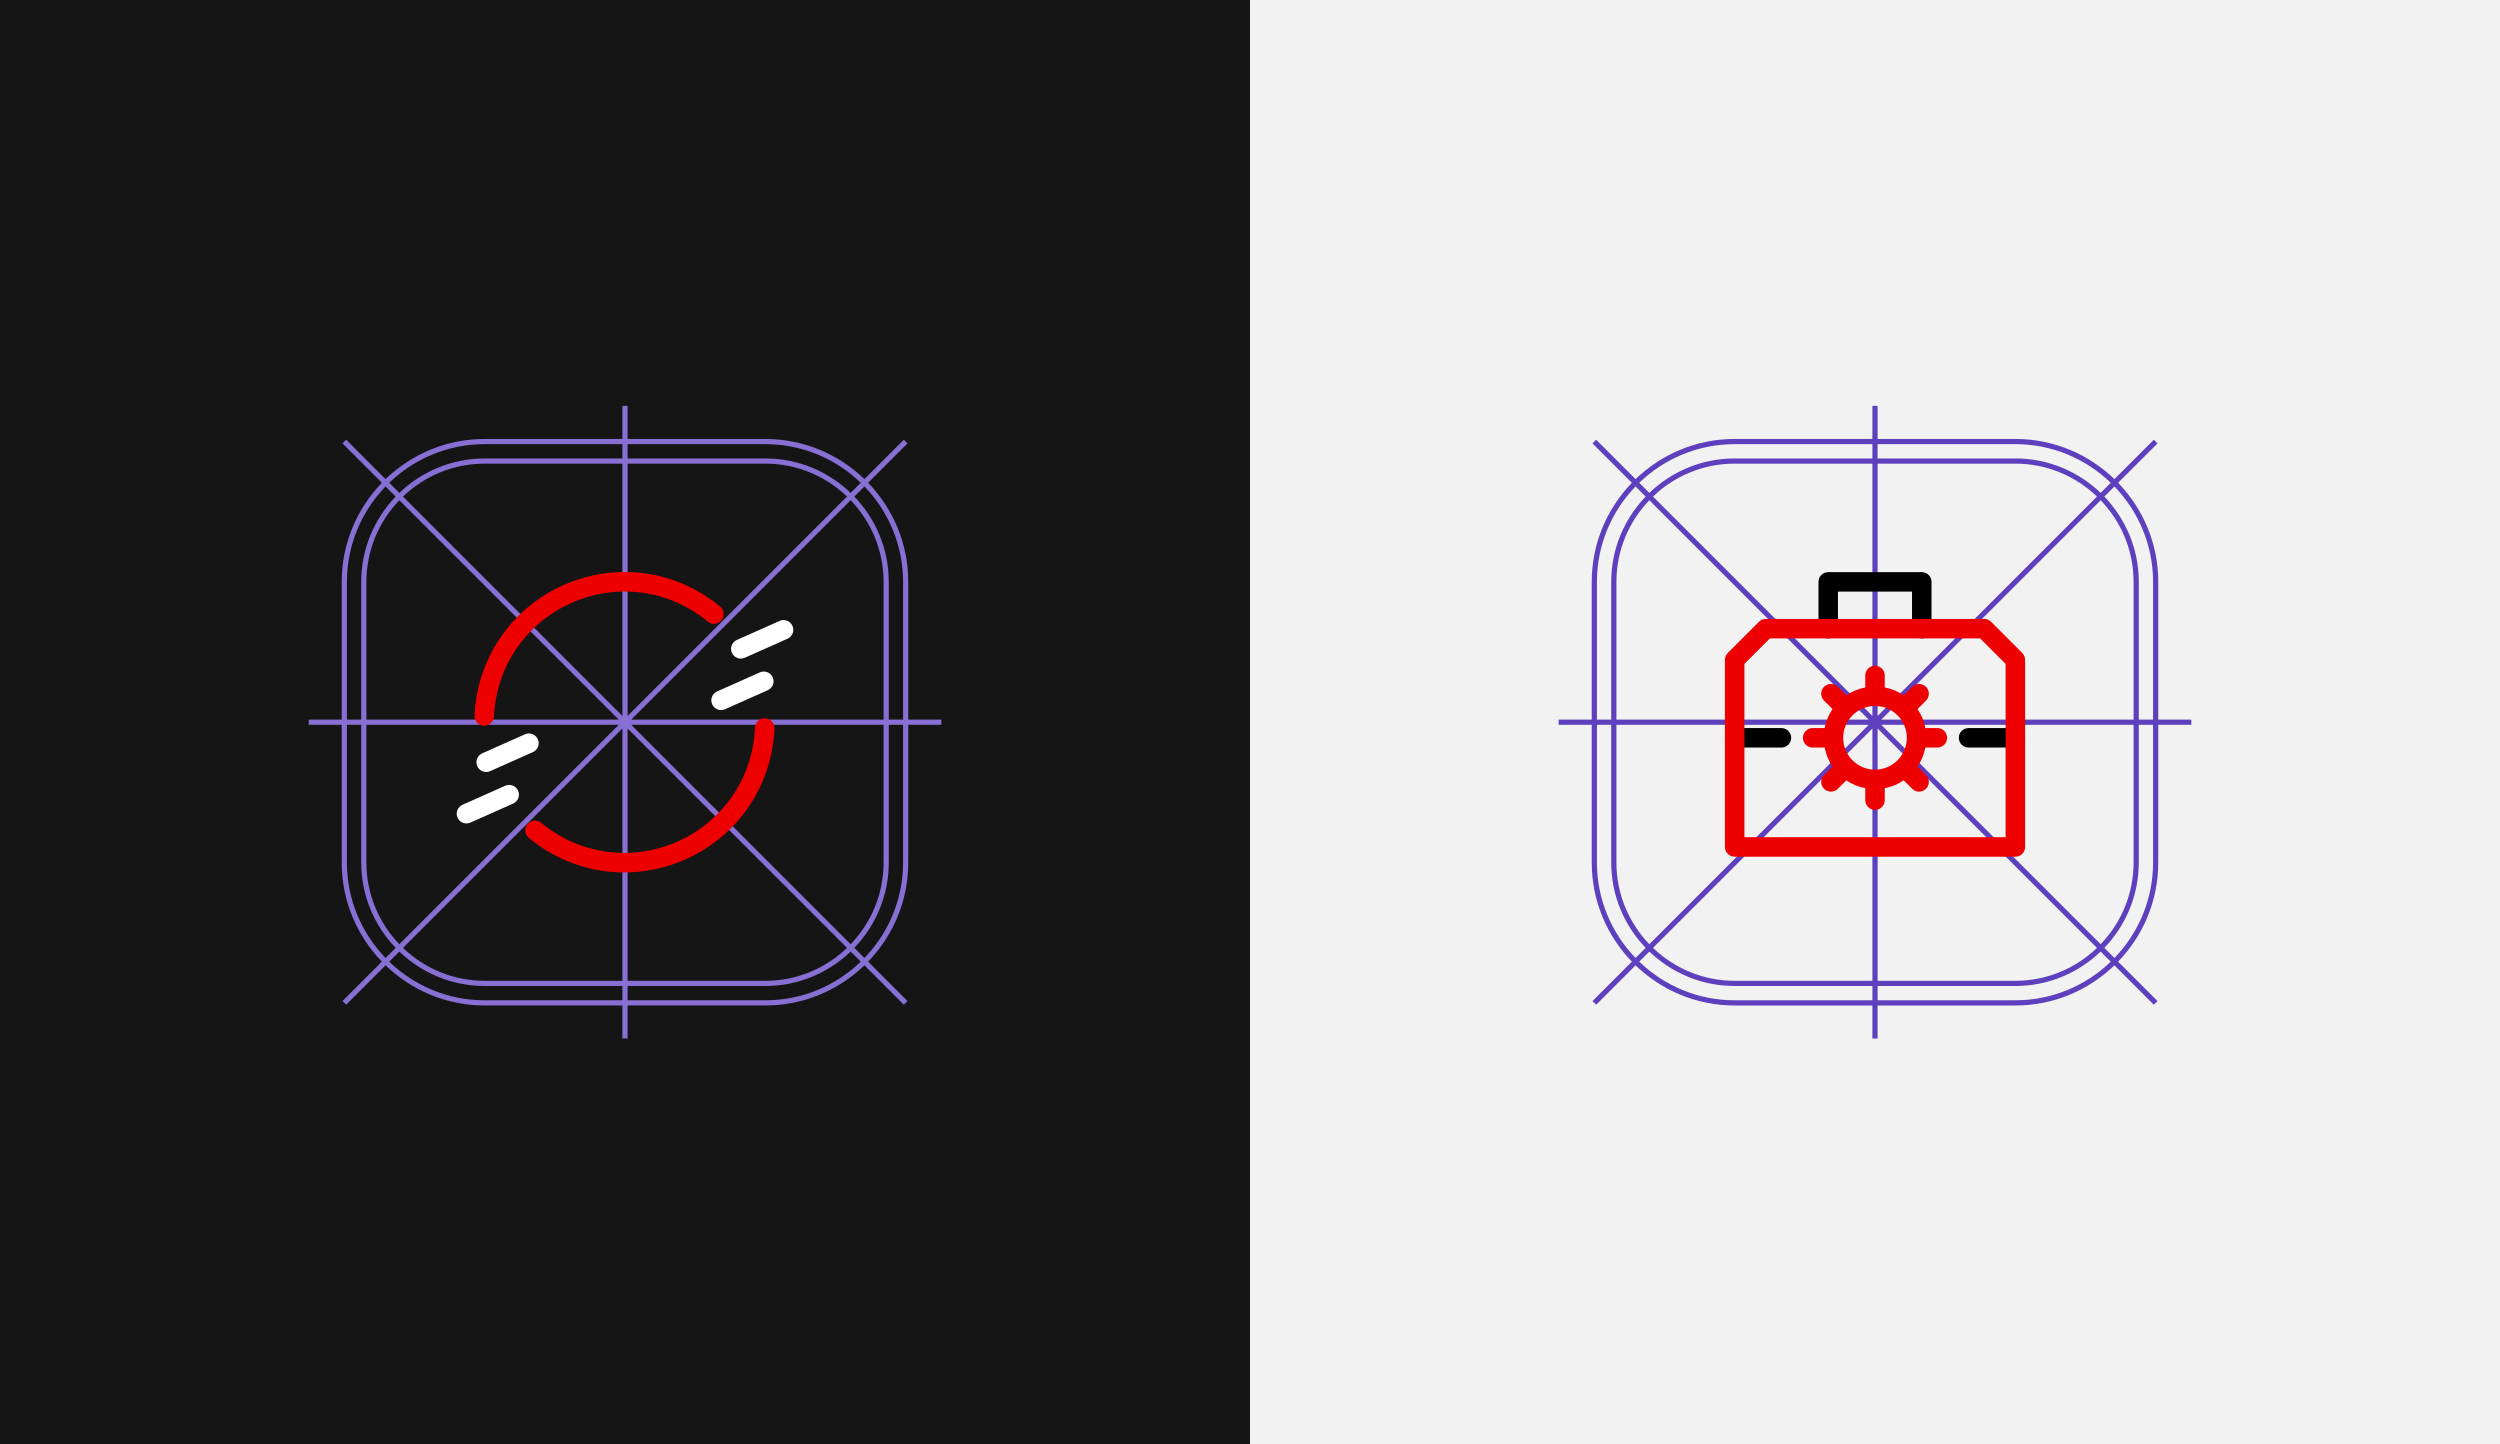 <?xml version="1.0" encoding="UTF-8"?>
<svg id="uuid-136112f0-3965-4c33-9bc3-790d2d5d83f9" data-name="uuid-684f3ed5-aeb5-4827-9e9c-103522a87208" xmlns="http://www.w3.org/2000/svg" viewBox="0 0 360 208">
  <rect x="0" y="0" width="360" height="208" fill="#333333" stroke="none"/>
  <defs>
    <style>
      .uuid-6865e375-6b4f-4ba8-afab-5a794387b5e9 {
        fill: #151515;
      }

      .uuid-ffc23977-11f9-4f9c-9dc1-014b3ac220d1 {
        fill: #876fd4;
      }

      .uuid-be84760d-9cb2-4eb0-9d93-2304084a57e9 {
        fill: #5e40be;
      }

      .uuid-87f0cb4f-21c3-4690-887a-0a32c363e148 {
        fill: #fff;
      }

      .uuid-18a49b69-09e2-4f97-a153-dac1c44b10d4 {
        fill: #f2f2f2;
      }

      .uuid-6e41daf5-a483-4791-9b7e-83950b49f8d3 {
        fill: #e00;
      }
    </style>
  </defs>
  <rect class="uuid-6865e375-6b4f-4ba8-afab-5a794387b5e9" x="0" y="0" width="180" height="208"/>
  <rect class="uuid-18a49b69-09e2-4f97-a153-dac1c44b10d4" x="180" y="0" width="180" height="208"/>
  <path class="uuid-be84760d-9cb2-4eb0-9d93-2304084a57e9" d="M315.551,103.625h-4.759v-19.834c0-5.54-2.211-10.566-5.783-14.27l5.673-5.673-.531-.53-5.673,5.673c-3.704-3.572-8.73-5.783-14.27-5.783h-19.834v-4.759h-.75v4.759h-19.834c-5.54,0-10.566,2.211-14.27,5.783l-5.673-5.673-.531.53,5.673,5.673c-3.572,3.704-5.783,8.73-5.783,14.27v19.834h-4.759v.75h4.759v19.834c0,5.54,2.211,10.566,5.783,14.27l-5.673,5.673.531.531,5.673-5.673c3.704,3.572,8.729,5.783,14.269,5.783h19.834v4.759h.75v-4.759h19.834c5.54,0,10.565-2.211,14.269-5.783l5.673,5.673.531-.531-5.673-5.673c3.572-3.704,5.783-8.73,5.783-14.27v-19.834h4.759v-.75ZM304.479,70.051c3.437,3.568,5.563,8.407,5.563,13.74v19.834h-2.057v-19.834c0-4.766-1.896-9.091-4.96-12.286l1.454-1.454ZM232.765,104.375h36.329l-31.59,31.59c-2.928-3.06-4.74-7.197-4.74-11.756v-19.834ZM269.625,103.094l-31.59-31.59c3.059-2.928,7.196-4.74,11.756-4.74h19.834v36.33ZM269.094,103.625h-36.329v-19.834c0-4.559,1.811-8.697,4.74-11.756l31.59,31.59ZM270.375,104.906l31.59,31.59c-3.059,2.928-7.196,4.74-11.755,4.74h-19.834v-36.33ZM270.906,104.375h36.329v19.834c0,4.559-1.811,8.697-4.74,11.756l-31.59-31.59ZM270.906,103.625l31.59-31.59c2.928,3.059,4.74,7.197,4.74,11.756v19.834h-36.329ZM270.375,63.958h19.834c5.333,0,10.171,2.127,13.739,5.563l-1.454,1.454c-3.195-3.064-7.52-4.96-12.286-4.96h-19.834v-2.057ZM270.375,66.764h19.834c4.559,0,8.697,1.812,11.756,4.74l-31.59,31.59v-36.33ZM249.791,63.958h19.834v2.057h-19.834c-4.766,0-9.091,1.896-12.286,4.96l-1.454-1.454c3.568-3.437,8.406-5.563,13.739-5.563ZM229.958,83.791c0-5.333,2.127-10.172,5.563-13.74l1.454,1.454c-3.064,3.195-4.96,7.52-4.96,12.286v19.834h-2.057v-19.834ZM235.521,137.948c-3.436-3.568-5.563-8.407-5.563-13.74v-19.834h2.057v19.834c0,4.766,1.896,9.091,4.96,12.286l-1.454,1.454ZM269.625,144.042h-19.834c-5.333,0-10.171-2.126-13.739-5.563l1.454-1.454c3.195,3.064,7.52,4.96,12.286,4.96h19.834v2.057ZM269.625,141.236h-19.834c-4.559,0-8.696-1.811-11.755-4.74l31.59-31.59v36.33ZM290.209,144.042h-19.834v-2.057h19.834c4.766,0,9.09-1.895,12.286-4.96l1.454,1.454c-3.568,3.436-8.406,5.563-13.739,5.563ZM310.042,124.209c0,5.333-2.126,10.172-5.563,13.74l-1.454-1.454c3.064-3.195,4.96-7.52,4.96-12.286v-19.834h2.057v19.834Z"/>
  <path d="M290.209,107.649h-6.736c-.774,0-1.403-.629-1.403-1.403,0-.775.629-1.403,1.403-1.403h6.736c.774,0,1.403.628,1.403,1.403,0,.774-.629,1.403-1.403,1.403Z"/>
  <path d="M256.528,107.649h-6.736c-.774,0-1.403-.629-1.403-1.403,0-.775.629-1.403,1.403-1.403h6.736c.774,0,1.403.628,1.403,1.403,0,.774-.629,1.403-1.403,1.403Z"/>
  <path d="M276.736,91.931c-.774,0-1.403-.628-1.403-1.403v-5.333h-10.666v5.333c0,.775-.629,1.403-1.403,1.403s-1.403-.628-1.403-1.403v-6.736c0-.775.629-1.403,1.403-1.403h13.472c.774,0,1.403.628,1.403,1.403v6.736c0,.775-.629,1.403-1.403,1.403Z"/>
  <path class="uuid-6e41daf5-a483-4791-9b7e-83950b49f8d3" d="M290.209,123.367h-40.417c-.774,0-1.403-.629-1.403-1.403v-26.945c0-.372.147-.729.41-.992l4.491-4.491c.263-.263.621-.411.993-.411h31.436c.373,0,.73.148.993.411l4.491,4.491c.263.263.41.621.41.992v26.945c0,.774-.629,1.403-1.403,1.403ZM251.195,120.56h37.611v-24.96l-3.668-3.668h-30.273l-3.668,3.668v24.96h0Z"/>
  <path class="uuid-6e41daf5-a483-4791-9b7e-83950b49f8d3" d="M278.982,104.842h-1.727c-.192-.996-.582-1.923-1.132-2.734l1.222-1.222c.546-.548.546-1.436,0-1.984-.548-.548-1.438-.548-1.987,0l-1.221,1.221c-.811-.549-1.737-.939-2.732-1.131v-1.728c0-.775-.629-1.403-1.403-1.403s-1.403.628-1.403,1.403v1.728c-.996.192-1.922.582-2.732,1.131l-1.221-1.221c-.548-.548-1.438-.548-1.987,0-.546.548-.546,1.436,0,1.984l1.222,1.222c-.55.811-.94,1.738-1.132,2.734h-1.727c-.774,0-1.403.628-1.403,1.403,0,.774.629,1.403,1.403,1.403h1.727c.192.996.582,1.922,1.131,2.733l-1.22,1.22c-.546.548-.546,1.438,0,1.987.274.274.634.41.993.41s.719-.136.993-.41l1.22-1.22c.811.55,1.737.939,2.733,1.131v1.727c0,.774.629,1.403,1.403,1.403s1.403-.629,1.403-1.403v-1.727c.996-.192,1.922-.582,2.733-1.131l1.22,1.22c.274.274.634.41.993.41s.719-.136.993-.41c.546-.548.546-1.438,0-1.987l-1.22-1.22c.549-.811.939-1.737,1.131-2.733h1.727c.774,0,1.403-.629,1.403-1.403,0-.775-.629-1.403-1.403-1.403ZM265.415,106.245c0-2.527,2.057-4.584,4.585-4.584s4.585,2.057,4.585,4.584-2.057,4.585-4.585,4.585-4.585-2.057-4.585-4.585Z"/>
  <path class="uuid-ffc23977-11f9-4f9c-9dc1-014b3ac220d1" d="M135.551,103.625h-4.759v-19.834c0-5.54-2.211-10.566-5.783-14.27l5.673-5.673-.53-.53-5.673,5.673c-3.704-3.572-8.73-5.783-14.271-5.783h-19.834v-4.759h-.75v4.759h-19.834c-5.54,0-10.566,2.211-14.271,5.783l-5.673-5.673-.53.53,5.673,5.673c-3.572,3.704-5.783,8.73-5.783,14.27v19.834h-4.759v.75h4.759v19.834c0,5.54,2.211,10.566,5.783,14.27l-5.673,5.673.53.531,5.674-5.674c3.704,3.572,8.73,5.783,14.27,5.783h19.834v4.759h.75v-4.759h19.834c5.54,0,10.566-2.211,14.27-5.783l5.674,5.674.53-.531-5.673-5.673c3.572-3.704,5.783-8.73,5.783-14.27v-19.834h4.759v-.75ZM124.479,70.051c3.437,3.568,5.563,8.407,5.563,13.74v19.834h-2.057v-19.834c0-4.766-1.896-9.091-4.96-12.286l1.454-1.454ZM52.765,104.375h36.33l-31.59,31.59c-2.928-3.06-4.74-7.197-4.74-11.756v-19.834ZM89.625,103.094l-31.59-31.59c3.059-2.929,7.197-4.74,11.757-4.74h19.834v36.33ZM89.094,103.625h-36.33v-19.834c0-4.559,1.812-8.697,4.74-11.756l31.59,31.59ZM90.375,104.906l31.59,31.59c-3.059,2.929-7.197,4.74-11.756,4.74h-19.834v-36.33ZM90.906,104.375h36.33v19.834c0,4.559-1.812,8.697-4.74,11.756l-31.59-31.59ZM90.906,103.625l31.59-31.59c2.929,3.059,4.74,7.197,4.74,11.756v19.834h-36.33ZM90.375,63.958h19.834c5.334,0,10.172,2.127,13.74,5.563l-1.454,1.454c-3.195-3.064-7.52-4.96-12.287-4.96h-19.834v-2.057ZM90.375,66.764h19.834c4.56,0,8.697,1.812,11.757,4.74l-31.59,31.59v-36.33ZM69.791,63.958h19.834v2.057h-19.834c-4.766,0-9.091,1.896-12.287,4.96l-1.454-1.454c3.568-3.437,8.407-5.563,13.74-5.563ZM49.958,83.791c0-5.333,2.127-10.172,5.563-13.74l1.454,1.454c-3.064,3.195-4.96,7.52-4.96,12.286v19.834h-2.057v-19.834ZM55.521,137.949c-3.437-3.568-5.563-8.407-5.563-13.74v-19.834h2.057v19.834c0,4.766,1.895,9.091,4.96,12.287l-1.454,1.454ZM89.625,144.042h-19.834c-5.333,0-10.172-2.127-13.74-5.563l1.454-1.454c3.195,3.064,7.52,4.96,12.287,4.96h19.834v2.057ZM89.625,141.236h-19.834c-4.56,0-8.697-1.812-11.756-4.74l31.59-31.59v36.33ZM110.209,144.042h-19.834v-2.057h19.834c4.766,0,9.091-1.896,12.287-4.96l1.454,1.454c-3.568,3.437-8.407,5.563-13.74,5.563ZM130.042,124.209c0,5.333-2.127,10.172-5.563,13.74l-1.454-1.454c3.064-3.195,4.96-7.52,4.96-12.287v-19.834h2.057v19.834Z"/>
  <path class="uuid-87f0cb4f-21c3-4690-887a-0a32c363e148" d="M70.013,111.164c-.537,0-1.05-.309-1.283-.833-.316-.706.002-1.537.711-1.853l6.154-2.74c.709-.317,1.538.004,1.853.712.316.706-.002,1.537-.711,1.853l-6.154,2.741c-.185.081-.379.121-.57.121Z"/>
  <path class="uuid-87f0cb4f-21c3-4690-887a-0a32c363e148" d="M67.169,118.573c-.537,0-1.05-.309-1.283-.833-.316-.708.003-1.537.711-1.853l6.153-2.739c.713-.309,1.537.002,1.853.713.316.708-.003,1.537-.711,1.853l-6.153,2.739c-.186.081-.379.121-.57.121h0Z"/>
  <path class="uuid-87f0cb4f-21c3-4690-887a-0a32c363e148" d="M106.68,94.837c-.537,0-1.05-.31-1.283-.832-.316-.708.003-1.538.711-1.853l6.153-2.74c.706-.317,1.538.004,1.853.711.316.708-.003,1.538-.711,1.853l-6.153,2.74c-.185.083-.379.122-.57.122Z"/>
  <path class="uuid-87f0cb4f-21c3-4690-887a-0a32c363e148" d="M103.835,102.249c-.537,0-1.05-.31-1.283-.832-.316-.708.003-1.538.711-1.853l6.154-2.74c.709-.319,1.537.003,1.853.711.316.708-.003,1.538-.711,1.853l-6.154,2.74c-.186.083-.379.122-.57.122Z"/>
  <path class="uuid-6e41daf5-a483-4791-9b7e-83950b49f8d3" d="M89.89,125.632c-4.922,0-9.775-1.697-13.746-4.98-.598-.493-.682-1.377-.189-1.976.494-.596,1.379-.682,1.976-.186,5.547,4.583,13.073,5.611,19.644,2.688,6.57-2.925,10.84-9.207,11.145-16.396.032-.774.683-1.403,1.462-1.343.774.033,1.376.687,1.343,1.462-.351,8.261-5.257,15.48-12.807,18.844-2.846,1.267-5.849,1.888-8.827,1.888h0Z"/>
  <path class="uuid-6e41daf5-a483-4791-9b7e-83950b49f8d3" d="M69.734,104.508c-.022,0-.043,0-.065-.001-.774-.035-1.374-.692-1.339-1.466.373-8.235,5.279-15.433,12.805-18.783,7.553-3.363,16.201-2.176,22.574,3.09.598.494.682,1.378.189,1.976-.493.599-1.38.681-1.976.189-5.548-4.584-13.072-5.617-19.644-2.691-6.55,2.916-10.819,9.18-11.143,16.347-.034.752-.656,1.34-1.401,1.34h0Z"/>
</svg>